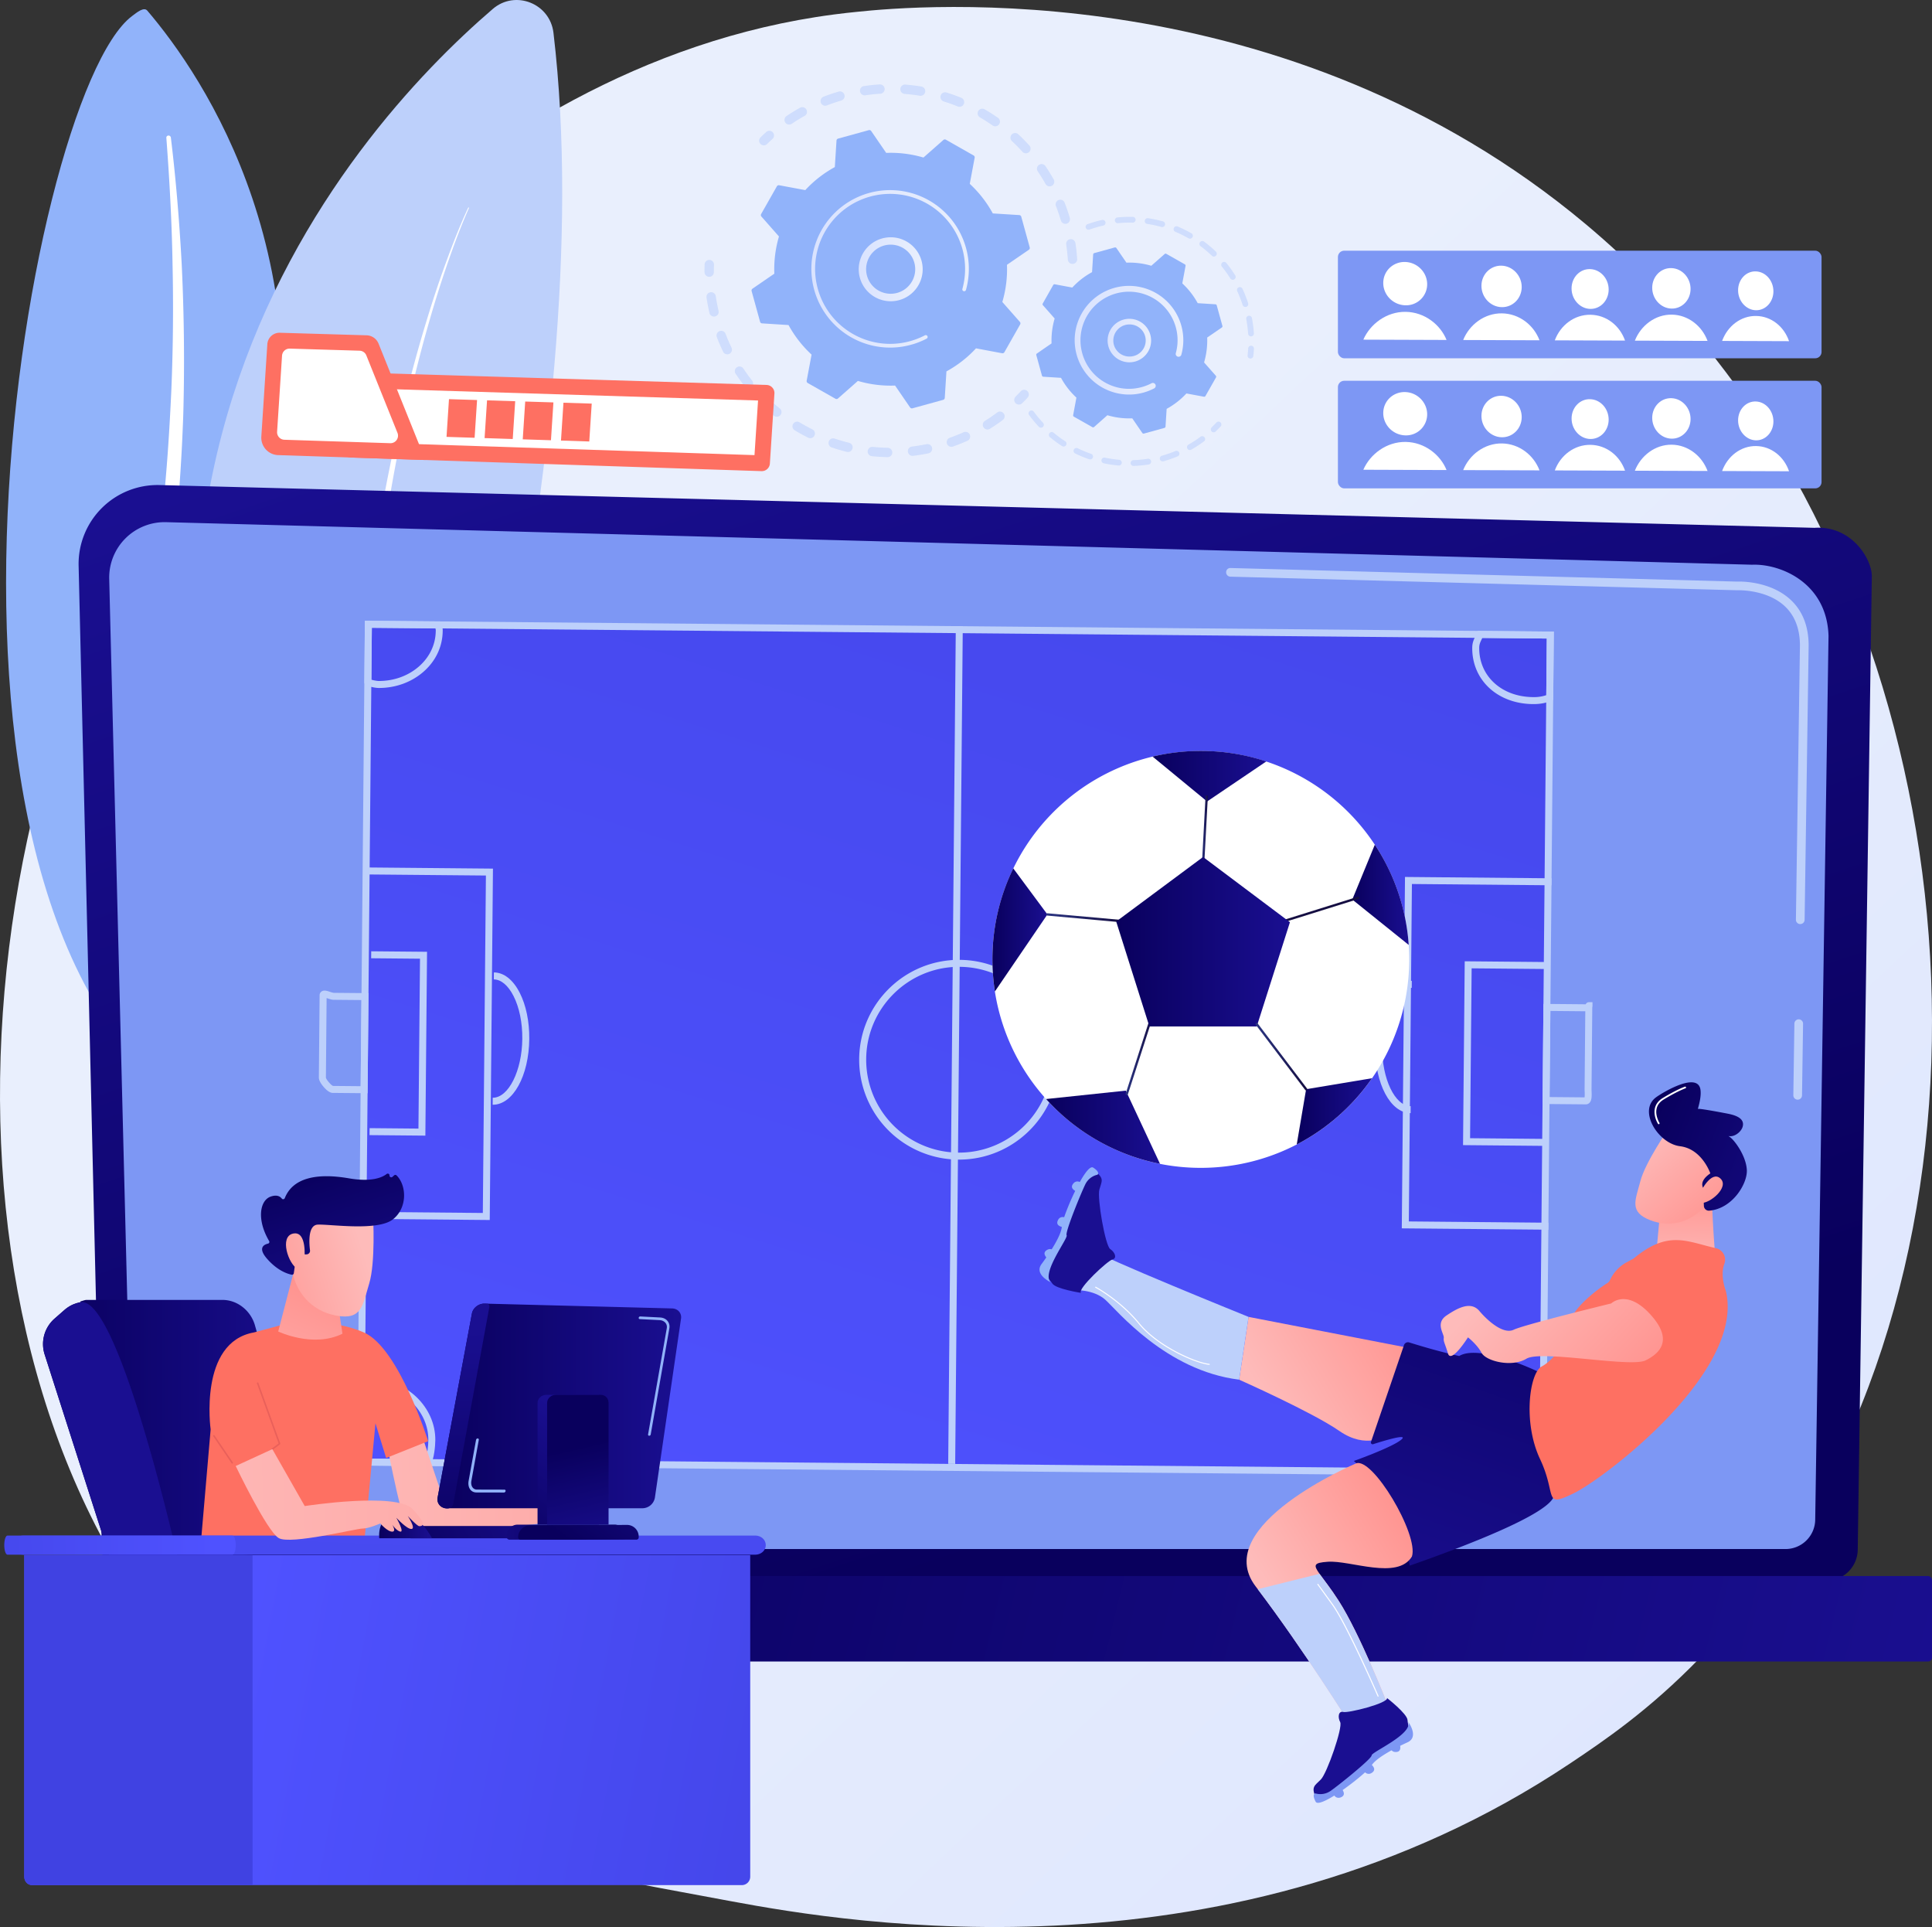 <svg xmlns="http://www.w3.org/2000/svg" xmlns:xlink="http://www.w3.org/1999/xlink" viewBox="0 0 2759.75 2752.08"><rect x="0" y="0" width="2759.75" height="2752.08" fill="#333333" stroke="none"/><defs><style>.cls-1{isolation:isolate;}.cls-2{fill:url(#linear-gradient);}.cls-3{opacity:0.3;}.cls-4{fill:#91b3fa;}.cls-5{fill:url(#linear-gradient-2);}.cls-6{fill:url(#linear-gradient-3);}.cls-7{fill:url(#linear-gradient-4);}.cls-8{fill:url(#linear-gradient-5);}.cls-27,.cls-9{fill:#fff;}.cls-9{mix-blend-mode:soft-light;}.cls-10{fill:#bdd0fb;}.cls-11{fill:url(#linear-gradient-6);}.cls-12{fill:#7d97f4;}.cls-13{fill:url(#linear-gradient-7);}.cls-14{fill:url(#linear-gradient-8);}.cls-15{fill:url(#linear-gradient-9);}.cls-16{fill:url(#linear-gradient-10);}.cls-17{fill:url(#linear-gradient-11);}.cls-18{fill:url(#linear-gradient-12);}.cls-19{fill:url(#linear-gradient-13);}.cls-20{fill:url(#linear-gradient-14);}.cls-21{fill:url(#linear-gradient-15);}.cls-22{fill:url(#linear-gradient-16);}.cls-23{fill:url(#linear-gradient-17);}.cls-24{fill:url(#linear-gradient-18);}.cls-25{fill:url(#linear-gradient-19);}.cls-26{fill:url(#linear-gradient-20);}.cls-28{fill:url(#linear-gradient-21);}.cls-29{fill:url(#linear-gradient-22);}.cls-30{fill:url(#linear-gradient-23);}.cls-31{fill:url(#linear-gradient-24);}.cls-32{fill:url(#linear-gradient-25);}.cls-33{fill:url(#linear-gradient-26);}.cls-34{fill:url(#linear-gradient-27);}.cls-35{fill:url(#linear-gradient-28);}.cls-36{fill:url(#linear-gradient-29);}.cls-37{fill:url(#linear-gradient-30);}.cls-38{fill:url(#linear-gradient-31);}.cls-39{fill:url(#linear-gradient-32);}.cls-40{fill:url(#linear-gradient-33);}.cls-41{fill:url(#linear-gradient-34);}.cls-42{fill:url(#linear-gradient-35);}.cls-43{fill:url(#linear-gradient-36);}.cls-44{fill:url(#linear-gradient-37);}.cls-45{fill:url(#linear-gradient-38);}.cls-46{fill:url(#linear-gradient-39);}.cls-47{fill:url(#linear-gradient-40);}.cls-48{fill:url(#linear-gradient-41);}.cls-49{fill:url(#linear-gradient-42);}.cls-50{fill:url(#linear-gradient-43);}.cls-51{fill:url(#linear-gradient-44);}.cls-52{fill:url(#linear-gradient-45);}.cls-53{fill:url(#linear-gradient-46);}.cls-54{fill:url(#linear-gradient-47);}.cls-55{fill:url(#linear-gradient-48);}.cls-56{fill:url(#linear-gradient-49);}.cls-57{fill:url(#linear-gradient-50);}.cls-58{fill:url(#linear-gradient-51);}.cls-59{fill:url(#linear-gradient-52);}.cls-60{fill:url(#linear-gradient-53);}.cls-61{fill:url(#linear-gradient-54);}.cls-62{fill:url(#linear-gradient-55);}.cls-63{fill:url(#linear-gradient-56);}.cls-64{fill:url(#linear-gradient-57);}.cls-65{fill:url(#linear-gradient-58);}.cls-66{fill:url(#linear-gradient-59);}.cls-67{fill:url(#linear-gradient-60);}</style><linearGradient id="linear-gradient" x1="3487.08" y1="3662.44" x2="1541.2" y2="1591.02" gradientUnits="userSpaceOnUse"><stop offset="0" stop-color="#dae3fe"/><stop offset="1" stop-color="#e9effd"/></linearGradient><linearGradient id="linear-gradient-2" x1="1701.64" y1="847.64" x2="1793.12" y2="847.64" xlink:href="#linear-gradient"/><linearGradient id="linear-gradient-3" x1="1634.07" y1="847.11" x2="1859.05" y2="847.11" xlink:href="#linear-gradient"/><linearGradient id="linear-gradient-4" x1="2057.18" y1="949.41" x2="2119.49" y2="949.41" xlink:href="#linear-gradient"/><linearGradient id="linear-gradient-5" x1="2010.18" y1="949.03" x2="2165.4" y2="949.03" xlink:href="#linear-gradient"/><linearGradient id="linear-gradient-6" x1="-939.86" y1="2613.77" x2="-368.62" y2="900.04" gradientTransform="matrix(-1, 0, 0, 1, 1155.78, 0)" gradientUnits="userSpaceOnUse"><stop offset="0" stop-color="#09005d"/><stop offset="1" stop-color="#1a0f91"/></linearGradient><linearGradient id="linear-gradient-7" x1="312.38" y1="2523.6" x2="-2112.93" y2="3113.54" gradientTransform="matrix(1, 0, 0, -1, 2597.61, 5549.89)" xlink:href="#linear-gradient-6"/><linearGradient id="linear-gradient-8" x1="1555.89" y1="2836.57" x2="2346.85" y2="257.66" gradientTransform="translate(9.33 19.49)" gradientUnits="userSpaceOnUse"><stop offset="0" stop-color="#4f52ff"/><stop offset="1" stop-color="#4042e2"/></linearGradient><linearGradient id="linear-gradient-9" x1="14282.66" y1="2282.65" x2="14302.54" y2="2160.06" gradientTransform="matrix(-0.98, -0.2, -0.2, 0.98, 17334.29, 2897.99)" gradientUnits="userSpaceOnUse"><stop offset="0" stop-color="#febbba"/><stop offset="1" stop-color="#ff928e"/></linearGradient><linearGradient id="linear-gradient-10" x1="14360.08" y1="2084.52" x2="14227.1" y2="2186.27" xlink:href="#linear-gradient-9"/><linearGradient id="linear-gradient-11" x1="3131.53" y1="3735.54" x2="3373.52" y2="3735.54" gradientTransform="matrix(0.86, -0.52, 0.52, 0.86, -2339.43, 900.96)" xlink:href="#linear-gradient-9"/><linearGradient id="linear-gradient-12" x1="2790.43" y1="2325.84" x2="2484.66" y2="3010.51" gradientTransform="translate(-246.31 1.48) rotate(-4.58)" xlink:href="#linear-gradient-6"/><linearGradient id="linear-gradient-13" x1="4244.07" y1="1059.68" x2="4009.77" y2="1323.9" gradientTransform="translate(-246.31 1.48) rotate(-4.58)" gradientUnits="userSpaceOnUse"><stop offset="0" stop-color="#ff928e"/><stop offset="1" stop-color="#fe7062"/></linearGradient><linearGradient id="linear-gradient-14" x1="2998.6" y1="4025.78" x2="3231.09" y2="4025.78" gradientTransform="matrix(0.86, -0.52, 0.52, 0.86, -2339.43, 900.96)" xlink:href="#linear-gradient-9"/><linearGradient id="linear-gradient-15" x1="2395.85" y1="1893.68" x2="2236.31" y2="2035.49" gradientTransform="matrix(1, 0, 0, 1, 0, 0)" xlink:href="#linear-gradient-6"/><linearGradient id="linear-gradient-16" x1="2381.49" y1="2706.81" x2="2395.89" y2="2808.73" gradientTransform="matrix(1, 0, 0, 1, 0, 0)" xlink:href="#linear-gradient-6"/><linearGradient id="linear-gradient-17" x1="14776.22" y1="-6231.38" x2="14541.92" y2="-5967.16" gradientTransform="matrix(0, -1, 1.14, 0, -4851.26, 5639.7)" xlink:href="#linear-gradient-13"/><linearGradient id="linear-gradient-18" x1="3510.3" y1="3734.42" x2="3579.06" y2="3980.8" gradientTransform="matrix(0.86, -0.52, 0.52, 0.86, -2339.43, 900.96)" xlink:href="#linear-gradient-9"/><linearGradient id="linear-gradient-19" x1="3803.35" y1="3654.61" x2="3990.42" y2="3895.46" gradientTransform="matrix(0.86, -0.52, 0.52, 0.86, -2339.43, 900.96)" xlink:href="#linear-gradient-6"/><linearGradient id="linear-gradient-20" x1="14343.58" y1="2062.96" x2="14210.6" y2="2164.71" xlink:href="#linear-gradient-9"/><linearGradient id="linear-gradient-21" x1="2406.78" y1="1741.05" x2="2487.39" y2="1741.05" gradientTransform="matrix(1, 0, 0, 1, 0, 0)" xlink:href="#linear-gradient-6"/><linearGradient id="linear-gradient-22" x1="2121.5" y1="1571.67" x2="2283.96" y2="1571.67" gradientTransform="matrix(1, 0, 0, 1, 0, 0)" xlink:href="#linear-gradient-6"/><linearGradient id="linear-gradient-23" x1="1892.71" y1="1791.24" x2="1971.28" y2="1791.24" gradientTransform="matrix(1, 0, 0, 1, 0, 0)" xlink:href="#linear-gradient-6"/><linearGradient id="linear-gradient-24" x1="1969.41" y1="2073.02" x2="2132.14" y2="2073.02" gradientTransform="matrix(1, 0, 0, 1, 0, 0)" xlink:href="#linear-gradient-6"/><linearGradient id="linear-gradient-25" x1="2327.41" y1="2050.31" x2="2434.98" y2="2050.31" gradientTransform="matrix(1, 0, 0, 1, 0, 0)" xlink:href="#linear-gradient-6"/><linearGradient id="linear-gradient-26" x1="2191.97" y1="1649.01" x2="2200.46" y2="1649.01" gradientUnits="userSpaceOnUse"><stop offset="0" stop-color="#2b3582"/><stop offset="1" stop-color="#150e42"/></linearGradient><linearGradient id="linear-gradient-27" x1="-1510.67" y1="2864.55" x2="-1502.18" y2="2864.55" gradientTransform="matrix(0.34, 0.94, -1.08, 0.39, 5962.12, 2052.39)" xlink:href="#linear-gradient-26"/><linearGradient id="linear-gradient-28" x1="1969.61" y1="1773.77" x2="2077.05" y2="1773.77" xlink:href="#linear-gradient-26"/><linearGradient id="linear-gradient-29" x1="2083.03" y1="1968.39" x2="2123.16" y2="1968.39" xlink:href="#linear-gradient-26"/><linearGradient id="linear-gradient-30" x1="1594.41" y1="1344.9" x2="1842.61" y2="1344.9" gradientTransform="matrix(1, 0, 0, 1, 0, 0)" xlink:href="#linear-gradient-6"/><linearGradient id="linear-gradient-31" x1="2268.67" y1="1972.23" x2="2342.46" y2="1972.23" xlink:href="#linear-gradient-26"/><linearGradient id="linear-gradient-32" x1="536.56" y1="2511.19" x2="929.45" y2="2511.19" gradientTransform="matrix(1, 0, 0, 1, 0, 0)" xlink:href="#linear-gradient-6"/><linearGradient id="linear-gradient-33" x1="1629.01" y1="2180.66" x2="1260.11" y2="2305.29" gradientTransform="matrix(1, 0, 0, 1, 0, 0)" xlink:href="#linear-gradient-6"/><linearGradient id="linear-gradient-34" x1="901.74" y1="2586.31" x2="1899.44" y2="2569.68" gradientTransform="matrix(1, 0, 0, 1, 0, 0)" xlink:href="#linear-gradient-9"/><linearGradient id="linear-gradient-35" x1="2603.73" y1="604.34" x2="2369.43" y2="868.55" gradientTransform="matrix(1, 0, 0, 1, 0, 0)" xlink:href="#linear-gradient-13"/><linearGradient id="linear-gradient-36" x1="834.17" y1="2527.25" x2="938.31" y2="2303.46" gradientTransform="matrix(1, 0, 0, 1, 0, 0)" xlink:href="#linear-gradient-9"/><linearGradient id="linear-gradient-37" x1="1439.46" y1="3453.26" x2="1288.33" y2="3568.9" gradientTransform="translate(839.08 -1486) rotate(20.24)" xlink:href="#linear-gradient-9"/><linearGradient id="linear-gradient-38" x1="1333.07" y1="3361.7" x2="1473.82" y2="3542.92" gradientTransform="translate(839.08 -1486) rotate(20.24)" xlink:href="#linear-gradient-6"/><linearGradient id="linear-gradient-39" x1="1420.71" y1="3428.76" x2="1269.58" y2="3544.4" gradientTransform="translate(839.08 -1486) rotate(20.24)" xlink:href="#linear-gradient-9"/><linearGradient id="linear-gradient-40" x1="2547.94" y1="554.88" x2="2313.64" y2="819.09" gradientUnits="userSpaceOnUse"><stop offset="0" stop-color="#e1473d"/><stop offset="1" stop-color="#e9605a"/></linearGradient><linearGradient id="linear-gradient-41" x1="1052.8" y1="2150.58" x2="1009.6" y2="3187.53" gradientTransform="matrix(1, 0, 0, 1, 0, 0)" xlink:href="#linear-gradient-8"/><linearGradient id="linear-gradient-42" x1="2558.92" y1="564.61" x2="2324.62" y2="828.82" xlink:href="#linear-gradient-40"/><linearGradient id="linear-gradient-43" x1="783.34" y1="2668.25" x2="287.41" y2="2673.83" gradientTransform="matrix(1, 0, 0, 1, 0, 0)" xlink:href="#linear-gradient-8"/><linearGradient id="linear-gradient-44" x1="1061.28" y1="2731.16" x2="1280.82" y2="2622.85" gradientTransform="matrix(1, 0, 0, 1, 0, 0)" xlink:href="#linear-gradient-6"/><linearGradient id="linear-gradient-45" x1="1100" y1="2471.01" x2="1448.08" y2="2471.01" gradientTransform="matrix(1, 0, 0, 1, 0, 0)" xlink:href="#linear-gradient-6"/><linearGradient id="linear-gradient-46" x1="1140.76" y1="2709.2" x2="1135.47" y2="2360.19" gradientTransform="matrix(1, 0, 0, 1, 0, 0)" xlink:href="#linear-gradient-6"/><linearGradient id="linear-gradient-47" x1="1353.16" y1="2650.19" x2="1099.57" y2="2653.05" gradientTransform="matrix(1, 0, 0, 1, 0, 0)" xlink:href="#linear-gradient-6"/><linearGradient id="linear-gradient-48" x1="1291.61" y1="2669.4" x2="1407.24" y2="2515.21" gradientTransform="matrix(1, 0, 0, 1, 0, 0)" xlink:href="#linear-gradient-6"/><linearGradient id="linear-gradient-49" x1="1188.17" y1="2675.99" x2="1318.88" y2="2511.47" gradientTransform="matrix(1, 0, 0, 1, 0, 0)" xlink:href="#linear-gradient-6"/><linearGradient id="linear-gradient-50" x1="1295.12" y1="2529.68" x2="1329.81" y2="2678.71" gradientTransform="matrix(1, 0, 0, 1, 0, 0)" xlink:href="#linear-gradient-6"/><linearGradient id="linear-gradient-51" x1="1016.68" y1="2642.56" x2="1092.12" y2="2642.56" gradientTransform="matrix(1, 0, 0, 1, 0, 0)" xlink:href="#linear-gradient-6"/><linearGradient id="linear-gradient-52" x1="657.16" y1="2601.11" x2="1875.73" y2="2580.8" gradientTransform="matrix(1, 0, 0, 1, 0, 0)" xlink:href="#linear-gradient-9"/><linearGradient id="linear-gradient-53" x1="806.63" y1="2876.55" x2="1891.93" y2="3082.88" gradientTransform="matrix(1, 0, 0, 1, 0, 0)" xlink:href="#linear-gradient-8"/><linearGradient id="linear-gradient-54" x1="1349.55" y1="2429.94" x2="1181.15" y2="2551.81" gradientTransform="matrix(1, 0, 0, 1, 0, 0)" xlink:href="#linear-gradient-8"/><linearGradient id="linear-gradient-55" x1="10923.91" y1="-13591.1" x2="10689.6" y2="-13326.87" gradientTransform="matrix(-1, -0.03, -0.03, 1, -710.17, -9.05)" xlink:href="#linear-gradient-13"/><linearGradient id="linear-gradient-56" x1="11101.3" y1="-13433.18" x2="10866.99" y2="-13168.96" gradientTransform="matrix(-1, -0.03, -0.03, 1, -710.17, -9.05)" xlink:href="#linear-gradient-13"/><linearGradient id="linear-gradient-57" x1="9937.46" y1="-10462.01" x2="9703.15" y2="-10197.8" gradientTransform="matrix(-1, -0.06, -0.06, 1, 683.26, -382.07)" xlink:href="#linear-gradient-13"/><linearGradient id="linear-gradient-58" x1="9968.97" y1="-10434.08" x2="9734.67" y2="-10169.87" gradientTransform="matrix(-1, -0.06, -0.06, 1, 683.26, -382.07)" xlink:href="#linear-gradient-13"/><linearGradient id="linear-gradient-59" x1="10000.4" y1="-10406.2" x2="9766.1" y2="-10141.99" gradientTransform="matrix(-1, -0.06, -0.06, 1, 683.26, -382.07)" xlink:href="#linear-gradient-13"/><linearGradient id="linear-gradient-60" x1="10031.76" y1="-10378.38" x2="9797.45" y2="-10114.17" gradientTransform="matrix(-1, -0.06, -0.06, 1, 683.26, -382.07)" xlink:href="#linear-gradient-13"/></defs><g class="cls-1"><g id="Illustration"><path class="cls-2" d="M2902.83,2831.4c-71.83,74-136.1,117.57-185.31,150.43-479.95,320.46-1028.57,228.09-1198.2,196.52-273.66-50.93-504.67-86.86-703.15-266.18-451-407.47-429.07-1257.47-84.45-1784,40.87-62.43,385-572.49,934.78-644.37C1680,482,1690,481,1698.77,480.1c85.06-9,612.13-56.53,1041.9,303.53,61.52,51.54,160.52,144.51,252.33,286.3C3328.69,1588.38,3329.76,2391.35,2902.83,2831.4Z" transform="translate(-475.12 -463.14)"/><g class="cls-3"><path class="cls-4" d="M2007.53,840.05a6.67,6.67,0,0,1-7.08-6.23c-.46-7.14-1.23-14.37-2.3-21.48a6.68,6.68,0,0,1,5.48-7.57l.13,0a6.66,6.66,0,0,1,7.58,5.61c1.13,7.48,1.94,15.09,2.42,22.61a6.68,6.68,0,0,1-5.53,7C2008,840,2007.77,840,2007.53,840.05Zm-17-62c-2-6.9-4.37-13.77-7-20.44a6.67,6.67,0,1,1,12.43-4.83c2.72,7,5.19,14.25,7.32,21.51a6.67,6.67,0,0,1-4.51,8.28l-.78.18A6.67,6.67,0,0,1,1990.58,778.07Zm-21.92-52.17c-3.5-6.26-7.32-12.44-11.35-18.37a6.67,6.67,0,0,1,11-7.49c4.24,6.25,8.26,12.76,12,19.35a6.66,6.66,0,0,1-2.56,9.07,6.47,6.47,0,0,1-2.14.76A6.67,6.67,0,0,1,1968.66,725.9Zm-33-46c-4.82-5.32-9.93-10.49-15.17-15.38a6.67,6.67,0,0,1,9.08-9.76c5.53,5.14,10.9,10.59,16,16.19a6.67,6.67,0,0,1-.46,9.42,6.74,6.74,0,0,1-3.36,1.63A6.66,6.66,0,0,1,1935.63,679.94Zm-42.45-37.45c-5.87-4.11-12-8-18.21-11.64a6.67,6.67,0,1,1,6.71-11.53c6.53,3.8,13,7.92,19.15,12.25a6.67,6.67,0,0,1-7.65,10.92Zm-49.68-27.13c-6.64-2.72-13.47-5.18-20.32-7.32a6.67,6.67,0,1,1,4-12.73c7.21,2.25,14.4,4.85,21.39,7.7a6.67,6.67,0,0,1-5,12.35Zm-246.58,22.8a6.67,6.67,0,0,1,1.79-9.26c6.25-4.23,12.77-8.24,19.38-11.92a6.67,6.67,0,0,1,6.49,11.65c-6.27,3.5-12.46,7.3-18.4,11.32a6.53,6.53,0,0,1-2.61,1A6.68,6.68,0,0,1,1596.92,638.16Zm192.16-38.23c-7.07-1.17-14.28-2-21.43-2.61a6.67,6.67,0,1,1,1-13.29c7.52.59,15.12,1.51,22.56,2.74a6.67,6.67,0,0,1,0,13.16A6.77,6.77,0,0,1,1789.08,599.93Zm-141.36,10a6.67,6.67,0,0,1,3.81-8.63c7-2.72,14.29-5.17,21.54-7.29a6.67,6.67,0,0,1,3.74,12.81c-6.89,2-13.78,4.34-20.47,6.93a6.69,6.69,0,0,1-8.62-3.82Zm84.86-12.87c-7.15.44-14.38,1.19-21.48,2.25a6.67,6.67,0,0,1-2.09-13.17l.14,0c7.47-1.11,15.08-1.91,22.61-2.38a6.67,6.67,0,0,1,1.53,13.23C1733.06,597,1732.82,597,1732.58,597.05Z" transform="translate(-475.12 -463.14)"/><path class="cls-4" d="M1567.31,670.63a6.62,6.62,0,0,0,3.55-1.81c2.45-2.41,5-4.8,7.56-7.12a6.67,6.67,0,1,0-8.94-9.89c-2.7,2.44-5.38,5-8,7.49a6.67,6.67,0,0,0,5.79,11.33Z" transform="translate(-475.12 -463.14)"/></g><g class="cls-3"><path class="cls-4" d="M1489.29,858.38a6.68,6.68,0,0,0,5.55-6.64c0-3.44,0-6.93.12-10.39a6.67,6.67,0,1,0-13.33-.43c-.12,3.64-.16,7.32-.13,10.94a6.67,6.67,0,0,0,6.73,6.61A7.33,7.33,0,0,0,1489.29,858.38Z" transform="translate(-475.12 -463.14)"/><path class="cls-4" d="M1779.21,1114.15a6.67,6.67,0,0,1-1.58-13.24c7-.84,14-2,21-3.41a6.67,6.67,0,1,1,2.67,13.07c-3,.62-6.06,1.18-9.08,1.7C1787.89,1113,1783.52,1113.63,1779.21,1114.15Zm48.61-17.35a6.67,6.67,0,0,1,4.08-8.5c6.67-2.34,13.32-5,19.75-7.87a6.67,6.67,0,0,1,5.46,12.17c-6.78,3-13.77,5.82-20.79,8.29a7.72,7.72,0,0,1-1.1.28A6.67,6.67,0,0,1,1827.82,1096.8Zm-84.9,19.19c-7.42-.14-14.93-.59-22.33-1.35a6.67,6.67,0,1,1,1.36-13.27c7,.72,14.16,1.15,21.21,1.28a6.67,6.67,0,0,1,1,13.24A7.24,7.24,0,0,1,1742.92,1116ZM1880,1073.37a6.67,6.67,0,0,1,2.12-9.19c6-3.74,11.88-7.78,17.52-12a6.67,6.67,0,0,1,8,10.67c-6,4.46-12.16,8.72-18.46,12.66a6.52,6.52,0,0,1-2.42.92A6.67,6.67,0,0,1,1880,1073.37Zm-195.18,35.08c-7.21-1.76-14.43-3.86-21.49-6.23a6.67,6.67,0,1,1,4.25-12.64c6.7,2.25,13.56,4.24,20.4,5.91a6.67,6.67,0,0,1-.47,13.06A6.81,6.81,0,0,1,1684.81,1108.45Zm-55.06-20.11c-6.65-3.3-13.25-6.92-19.61-10.76a6.67,6.67,0,0,1,6.9-11.41c6,3.65,12.31,7.09,18.64,10.23a6.67,6.67,0,0,1-5.93,11.94Zm-49.36-31.62c-5.79-4.67-11.44-9.65-16.8-14.77a6.67,6.67,0,0,1,9.22-9.64c5.09,4.87,10.46,9.59,16,14a6.67,6.67,0,1,1-8.38,10.37Zm-41.29-41.64c-4.62-5.82-9-11.91-13.16-18.1a6.67,6.67,0,1,1,11.11-7.38c3.9,5.88,8.11,11.66,12.5,17.2a6.67,6.67,0,0,1-10.45,8.28ZM1508,965.36c-3.22-6.68-6.19-13.59-8.84-20.54a6.67,6.67,0,1,1,12.46-4.75c2.52,6.6,5.34,13.16,8.4,19.51a6.66,6.66,0,0,1-3.12,8.9,6.38,6.38,0,0,1-1.78.57A6.66,6.66,0,0,1,1508,965.36Zm-19.45-55.28c-1.24-5.33-2.33-10.76-3.25-16.14-.33-1.94-.63-3.89-.92-5.84a6.58,6.58,0,0,1,5.62-7.56,6.66,6.66,0,0,1,7.57,5.62q.42,2.77.88,5.55c.87,5.12,1.91,10.28,3.09,15.34a6.66,6.66,0,0,1-5,8l-.4.08A6.68,6.68,0,0,1,1488.5,910.08Z" transform="translate(-475.12 -463.14)"/><path class="cls-4" d="M1931.7,1040.8a6.63,6.63,0,0,0,3.57-1.84c2.57-2.54,5.13-5.18,7.61-7.85a6.67,6.67,0,1,0-9.77-9.08c-2.36,2.54-4.79,5-7.22,7.46a6.67,6.67,0,0,0,5.81,11.31Z" transform="translate(-475.12 -463.14)"/></g><path class="cls-4" d="M1932.35,926.48a3.13,3.13,0,0,0-.37-3.6l-25.09-28.46a165,165,0,0,0,6.62-53.12l31.27-21.44a3.14,3.14,0,0,0,1.24-3.4l-12.1-43.87a3.12,3.12,0,0,0-2.81-2.28l-37.83-2.38a165.41,165.41,0,0,0-32.91-42.23l7-37.29a3.13,3.13,0,0,0-1.53-3.28l-39.57-22.46a3.11,3.11,0,0,0-3.6.37l-28.45,25.08A165.35,165.35,0,0,0,1741,681.5l-21.44-31.26a3.1,3.1,0,0,0-3.4-1.24l-43.86,12.09a3.13,3.13,0,0,0-2.28,2.81l-2.39,37.84a164.92,164.92,0,0,0-42.22,32.91l-37.29-6.95a3.11,3.11,0,0,0-3.28,1.53l-22.47,39.56a3.14,3.14,0,0,0,.37,3.6l25.09,28.46a165.07,165.07,0,0,0-6.62,53.13L1550,875.42a3.13,3.13,0,0,0-1.24,3.4l12.1,43.86a3.11,3.11,0,0,0,2.81,2.28l37.83,2.39a165.53,165.53,0,0,0,32.91,42.22l-7,37.29a3.11,3.11,0,0,0,1.53,3.28l39.57,22.46a3.11,3.11,0,0,0,3.6-.37l28.46-25.08a165.25,165.25,0,0,0,53.12,6.62l21.44,31.26a3.1,3.1,0,0,0,3.4,1.24l43.86-12.09a3.12,3.12,0,0,0,2.28-2.81l2.39-37.83a165,165,0,0,0,42.22-32.92l37.29,7a3.13,3.13,0,0,0,3.29-1.52Z" transform="translate(-475.12 -463.14)"/><path class="cls-5" d="M1748.38,893.36a45.68,45.68,0,1,1,6.68-.63A45.78,45.78,0,0,1,1748.38,893.36Zm-26.33-70a35.07,35.07,0,1,0,24.57-10.81,35.5,35.5,0,0,0-5.18.49A34.8,34.8,0,0,0,1722.05,823.39Z" transform="translate(-475.12 -463.14)"/><path class="cls-6" d="M1765.2,958a115,115,0,0,0,11.28-2.51h0c1.18-.32,2.35-.67,3.52-1a113,113,0,0,0,16.72-6.69l.22-.11.62-.31,1.2-.62a2.69,2.69,0,0,0,1.4-2.81,2.84,2.84,0,0,0-.27-.79,2.67,2.67,0,0,0-3.6-1.13,107.24,107.24,0,0,1-121.59-15.53,106.46,106.46,0,0,1-31.39-50.91,110.2,110.2,0,0,1-2.39-10.76,107.13,107.13,0,1,1,208.92,10.87,2.54,2.54,0,0,0-.06,1.16,2.67,2.67,0,0,0,5.2.26,112.47,112.47,0,1,0-219.32-11.41,115.41,115.41,0,0,0,2.51,11.3,112.48,112.48,0,0,0,127,81Z" transform="translate(-475.12 -463.14)"/><g class="cls-3"><path class="cls-4" d="M2262,975.14a4.12,4.12,0,0,0,3.4-3.58c.41-3.47.72-7,.92-10.5a4.12,4.12,0,0,0-8.22-.47c-.2,3.33-.49,6.7-.88,10a4.12,4.12,0,0,0,3.61,4.57A3.81,3.81,0,0,0,2262,975.14Z" transform="translate(-475.12 -463.14)"/><path class="cls-4" d="M2262.38,943.52a4.13,4.13,0,0,1-4.39-3.84,170.45,170.45,0,0,0-2-17.16c-.2-1.19-.42-2.39-.65-3.59a4.12,4.12,0,0,1,3.27-4.81,4.26,4.26,0,0,1,4.82,3.27c.24,1.25.47,2.5.68,3.75a178.11,178.11,0,0,1,2.12,18,4.12,4.12,0,0,1-3.41,4.33Zm-12.23-44.85a172.37,172.37,0,0,0-7.61-19.48,4.12,4.12,0,1,1,7.47-3.46,180,180,0,0,1,8,20.42,4.13,4.13,0,0,1-2.66,5.18,4.12,4.12,0,0,1-5.18-2.66Zm-17.58-37.87a168.12,168.12,0,0,0-12.16-17,4.12,4.12,0,0,1,6.39-5.2,177.61,177.61,0,0,1,12.76,17.85,4.13,4.13,0,0,1-1.31,5.68,4,4,0,0,1-1.49.56A4.14,4.14,0,0,1,2232.57,860.8Zm-26.34-32.4a169.56,169.56,0,0,0-15.95-13.52,4.12,4.12,0,1,1,4.92-6.6,177.82,177.82,0,0,1,16.74,14.17,4.13,4.13,0,0,1,.12,5.83,4.18,4.18,0,0,1-2.28,1.21A4.13,4.13,0,0,1,2206.23,828.4Zm-33.45-25a170.73,170.73,0,0,0-18.76-9.23,4.12,4.12,0,0,1,3.18-7.6,181.07,181.07,0,0,1,19.67,9.68,4.12,4.12,0,1,1-4.09,7.15Zm-38.5-16.1a167.65,167.65,0,0,0-20.43-4.38,4.12,4.12,0,0,1,1.23-8.15,176.79,176.79,0,0,1,21.42,4.6,4.12,4.12,0,0,1-2.22,7.93Zm-41.25-6.2a167.93,167.93,0,0,0-20.9.77,4.12,4.12,0,0,1-.81-8.2,178.47,178.47,0,0,1,21.91-.81,4.12,4.12,0,0,1-.2,8.24Zm-66.9,7.45a4.1,4.1,0,0,1,2.49-5.26,176,176,0,0,1,18.25-5.45c.94-.24,1.87-.45,2.81-.66a4.12,4.12,0,0,1,1.8,8c-.88.19-1.76.4-2.66.62a173.29,173.29,0,0,0-17.43,5.2,3.64,3.64,0,0,1-.7.19A4.13,4.13,0,0,1,2026.13,788.56Z" transform="translate(-475.12 -463.14)"/></g><g class="cls-3"><path class="cls-4" d="M2116,1126.52a177.84,177.84,0,0,1-21.46,2,4.12,4.12,0,1,1-.28-8.23,169.57,169.57,0,0,0,20.47-1.95,4.12,4.12,0,0,1,1.33,8.13Zm16-7.45a4.11,4.11,0,0,1,2.84-5.08,172.57,172.57,0,0,0,19.44-6.77,4.12,4.12,0,0,1,3.17,7.6,179.13,179.13,0,0,1-20.37,7.09,2.33,2.33,0,0,1-.44.1A4.11,4.11,0,0,1,2132,1119.07Zm-59,8.91a179.43,179.43,0,0,1-21.32-3.21,4.12,4.12,0,0,1,1.71-8.06,173.87,173.87,0,0,0,20.34,3.07,4.12,4.12,0,0,1,.33,8.16A4.66,4.66,0,0,1,2073,1128Zm98.23-24.21a4.11,4.11,0,0,1,1.54-5.62,170.32,170.32,0,0,0,17.22-11.26,4.12,4.12,0,0,1,4.92,6.61,179.54,179.54,0,0,1-18.06,11.81,4.28,4.28,0,0,1-1.35.48A4.13,4.13,0,0,1,2171.2,1103.77ZM2030.88,1119a179.31,179.31,0,0,1-19.93-8.24,4.12,4.12,0,0,1,3.61-7.41,169.94,169.94,0,0,0,19,7.86,4.12,4.12,0,0,1-.65,8A4.16,4.16,0,0,1,2030.88,1119Zm-38.72-18.82a181.41,181.41,0,0,1-17.38-12.78,4.12,4.12,0,0,1,5.27-6.33,171.23,171.23,0,0,0,16.59,12.19,4.12,4.12,0,0,1-1.55,7.52A4.16,4.16,0,0,1,1992.16,1100.17Zm-33.09-27.56a177,177,0,0,1-13.81-16.57,4.12,4.12,0,1,1,6.63-4.88,169.61,169.61,0,0,0,13.17,15.8,4.11,4.11,0,0,1-.17,5.82,4.1,4.1,0,0,1-5.82-.17Z" transform="translate(-475.12 -463.14)"/><path class="cls-4" d="M2209.36,1080.53a4.09,4.09,0,0,0,2.15-1.08c2.55-2.44,5-5,7.4-7.5a4.12,4.12,0,0,0-6-5.61c-2.25,2.42-4.62,4.83-7,7.15a4.12,4.12,0,0,0,3.54,7Z" transform="translate(-475.12 -463.14)"/></g><path class="cls-4" d="M2212.11,1002.17a2.08,2.08,0,0,0-.25-2.41l-16.78-19a110.92,110.92,0,0,0,4.43-35.55l20.92-14.35a2.09,2.09,0,0,0,.83-2.27l-8.1-29.35a2.07,2.07,0,0,0-1.88-1.53l-25.31-1.6a110.45,110.45,0,0,0-22-28.25l4.65-25a2.07,2.07,0,0,0-1-2.2l-26.47-15a2.08,2.08,0,0,0-2.41.25l-19.05,16.78a110.58,110.58,0,0,0-35.54-4.43l-14.35-20.92a2.09,2.09,0,0,0-2.28-.83l-29.35,8.1a2.06,2.06,0,0,0-1.52,1.87l-1.6,25.32a110.27,110.27,0,0,0-28.25,22l-25-4.66a2.08,2.08,0,0,0-2.19,1l-15,26.47a2.1,2.1,0,0,0,.24,2.41l16.79,19a110.4,110.4,0,0,0-4.43,35.55L1956.25,968a2.08,2.08,0,0,0-.83,2.27l8.09,29.36a2.08,2.08,0,0,0,1.88,1.52l25.32,1.6a110.63,110.63,0,0,0,22,28.25l-4.65,25a2.09,2.09,0,0,0,1,2.19l26.48,15a2.09,2.09,0,0,0,2.41-.25l19-16.78a110.36,110.36,0,0,0,35.55,4.43l14.35,20.92a2.08,2.08,0,0,0,2.27.83l29.35-8.09a2.1,2.1,0,0,0,1.53-1.88l1.6-25.32a110.63,110.63,0,0,0,28.25-22l25,4.65a2.1,2.1,0,0,0,2.2-1Z" transform="translate(-475.12 -463.14)"/><path class="cls-7" d="M2089,980.56a31.06,31.06,0,1,1,4.6-.44A33.48,33.48,0,0,1,2089,980.56Zm-23.59-30.65a22.9,22.9,0,0,0,23.41,22.41h0a22.92,22.92,0,1,0-1-45.82,21.73,21.73,0,0,0-3.35.32A23,23,0,0,0,2065.43,949.91Z" transform="translate(-475.12 -463.14)"/><path class="cls-8" d="M2100.73,1025.55c2.57-.44,5.13-1,7.7-1.71a78.25,78.25,0,0,0,14.74-5.72l.63-.33a4.11,4.11,0,0,0,2.15-4.33,4.05,4.05,0,0,0-.41-1.23,4.14,4.14,0,0,0-5.56-1.74,69.24,69.24,0,0,1-13.74,5.41h0l-.78.21a68.79,68.79,0,0,1-34,.37,69.55,69.55,0,0,1-17.39-6.82l-.13-.07-.41-.24A68.85,68.85,0,0,1,2021,967.48a71.07,71.07,0,0,1-1.55-7,69.36,69.36,0,0,1,135.26-29.91,68.15,68.15,0,0,1,1.52,6.88,69.07,69.07,0,0,1-1.53,30.06,4,4,0,0,0-.09,1.79,4.12,4.12,0,0,0,8,.41,77.5,77.5,0,0,0,1.72-33.63,78.41,78.41,0,0,0-1.71-7.7,77.59,77.59,0,0,0-151.32,33.46,79.27,79.27,0,0,0,1.73,7.79A77.69,77.69,0,0,0,2100.73,1025.55Z" transform="translate(-475.12 -463.14)"/><path class="cls-4" d="M663.74,486.08c7.19-5.4,16.89-13.52,21.81-7.75,79.61,93.21,265.58,364.41,165.55,774-125.5,513.89-33.22,722.31,95.29,860.38-31.73-2.39-91.44-10.05-155.11-41.81C298,1824.79,509.8,601.68,663.74,486.08Z" transform="translate(-475.12 -463.14)"/><path class="cls-9" d="M712.74,659.94c4.53,60,7.82,120,8.84,179.94q2,89.89-1.66,179.44c-2.7,59.63-6.57,119.15-13.06,178.29-6.22,59.19-15.08,117.92-24.19,176.85-8.76,59-17.93,118.3-20.79,179s1.65,122.84,17.83,183c4,15,8.4,30,13.6,44.64,4.93,14.73,10.53,29.28,16.39,43.75a681.62,681.62,0,0,0,41.61,84.4c32,54.43,72.23,104.53,117.85,148.67,4.8,4.65,12.41,4.83,17,.42s4.41-11.49-.14-16.15l0,0c-10.79-11-21.45-22.15-31.58-33.67-5.16-5.69-10-11.58-15.06-17.37-4.78-6-9.79-11.77-14.38-17.86A652,652,0,0,1,774,1897.72c-30.43-52.3-53.13-108.88-68.69-166.33A579.51,579.51,0,0,1,689.68,1644a641.9,641.9,0,0,1-2.35-88.36c2.31-59,10.88-117.83,19.2-176.87s16.09-118.5,21.38-178.28q4.1-44.8,6.51-89.8c.9-15,1.49-30,2.11-45s.86-30,1.12-45.08q1.36-90.21-3-180.58c-3.26-60.21-8.16-120.39-15.46-180.4a3.39,3.39,0,0,0-3.58-2.9A3,3,0,0,0,712.74,659.94Z" transform="translate(-475.12 -463.14)"/><path class="cls-10" d="M986.55,2145.31c9.88,17.22,35.61,14.31,41.5-4.66,64.86-208.85,307.47-1043.41,237.66-1630.71-5-41.94-54.59-61.56-86.63-34.06C976.55,649.75,455.79,1219.89,986.55,2145.31Z" transform="translate(-475.12 -463.14)"/><path class="cls-9" d="M1143.93,759.74c-12.21,26.1-22.56,53-32.42,80s-18.87,54.38-27.22,81.93c-16.85,55.05-31.11,110.89-43.58,167.1s-22.88,112.9-31.7,169.83-15.55,114.17-21.12,171.52l-3.84,43L981,1516.29l-1.51,21.56-1.11,21.59-2.18,43.17c-1.94,57.6-3.4,115.25-2.58,172.9q1.49,173,18.67,345.36a11.72,11.72,0,0,0,23.33-2.3l0-.2q-19.62-170.89-24.1-343.16c-1.73-57.35-1.21-114.73-.2-172.1l1.48-43,.75-21.51,1.16-21.49,2.37-43,3.13-42.94c4.63-57.2,10.41-114.34,18.29-171.21s17.38-113.52,28.87-169.79S1072.18,978,1088.1,922.81q11.84-41.43,25.85-82.2c9.41-27.13,19.32-54.15,31.06-80.35v0a.6.6,0,0,0-.3-.79A.59.59,0,0,0,1143.93,759.74Z" transform="translate(-475.12 -463.14)"/><path class="cls-11" d="M620.64,2675.94a44.84,44.84,0,0,0,44.73,44.68H3084.06a44.84,44.84,0,0,0,44.73-44.68l20.12-1390c0-24.57-28.95-72.55-82-69L703.08,1155.87a112.72,112.72,0,0,0-115.66,115.28Z" transform="translate(-475.12 -463.14)"/><path class="cls-12" d="M664.8,2633.07a42.44,42.44,0,0,0,42.31,42.31H3025.73a42.44,42.44,0,0,0,42.32-42.31l19-1261.82c-2.24-75.93-68.81-103.22-109.16-101.61l-2265.5-60.78a79.21,79.21,0,0,0-81.27,81.06Z" transform="translate(-475.12 -463.14)"/><path class="cls-10" d="M3043,2033.62h-.09a6.2,6.2,0,0,1-6.11-6.3l1.5-102.33a6.21,6.21,0,0,1,6.2-6.11h.06a6.21,6.21,0,0,1,6.14,6.3l-1.5,102.33A6.21,6.21,0,0,1,3043,2033.62Z" transform="translate(-475.12 -463.14)"/><path class="cls-10" d="M3046.68,1782.85h-.1a6.2,6.2,0,0,1-6.11-6.29l5.76-391.93c-.11-23.28-7.18-41.87-21-55.12-25.82-24.74-66.81-23.47-68.53-23.39l-724.11-19.42a6.2,6.2,0,0,1-6-6.36,5.93,5.93,0,0,1,6.37-6l723.67,19.41c4.5-.26,48.15-1,77.21,26.83,16.35,15.67,24.7,37.25,24.83,64.14l-5.76,392.06A6.19,6.19,0,0,1,3046.68,1782.85Z" transform="translate(-475.12 -463.14)"/><rect class="cls-13" x="518.51" y="2713.88" width="2716.36" height="122.13" rx="5.65" transform="translate(3278.26 5086.75) rotate(180)"/><rect class="cls-14" x="995.83" y="1362.38" width="1688.39" height="1196.5" transform="translate(-457.11 -479.89) rotate(0.52)"/><path class="cls-10" d="M2683.65,2571.6,985.36,2556.07l11-1206.42,1698.29,15.53ZM995.42,2546.19l1678.35,15.35,10.85-1186.48-1678.35-15.35Z" transform="translate(-475.12 -463.14)"/><rect class="cls-10" x="1241.82" y="1950.65" width="1196.5" height="9.97" transform="translate(-607.39 3314.66) rotate(-89.48)"/><path class="cls-10" d="M1845.07,2119.22h-1.33a142.63,142.63,0,0,1-141.33-143.94c.71-78.2,64.57-141.34,142.61-141.34h1.33a142.63,142.63,0,0,1,141.33,143.94h0C1987,2056.09,1923.11,2119.22,1845.07,2119.22Zm0-275.32c-72.59,0-132,58.72-132.64,131.46a132.66,132.66,0,0,0,131.45,133.88c73.18.58,133.21-58.3,133.88-131.45a132.66,132.66,0,0,0-131.45-133.88Z" transform="translate(-475.12 -463.14)"/><polygon class="cls-10" points="699.57 1742.34 520.11 1740.7 520.2 1730.73 689.69 1732.28 694.1 1250.38 524.6 1248.83 524.69 1238.85 704.16 1240.5 699.57 1742.34"/><polygon class="cls-10" points="607.61 1621.84 527.85 1621.11 527.94 1611.14 597.73 1611.78 599.95 1369.17 530.16 1368.53 530.25 1358.56 610.01 1359.29 607.61 1621.84"/><path class="cls-10" d="M1179.13,2040.86h-.27l.09-10h.18c22.4,0,41.65-38.43,42.07-84.11.21-23.12-4.23-44.81-12.49-61.09-7.74-15.24-17.76-23.69-28.21-23.78l.09-10c14.36.13,27.51,10.51,37,29.23,9,17.68,13.79,41,13.57,65.7C1230.68,1999.67,1207.85,2040.86,1179.13,2040.86Z" transform="translate(-475.12 -463.14)"/><polygon class="cls-10" points="2211.75 1756.17 2002.37 1754.26 2006.96 1252.41 2216.34 1254.33 2216.24 1264.3 2016.84 1262.48 2012.43 1744.38 2211.84 1746.2 2211.75 1756.17"/><polygon class="cls-10" points="2206.19 1636.47 2089.87 1635.4 2092.27 1372.85 2208.59 1373.91 2208.5 1383.88 2102.15 1382.91 2099.93 1625.52 2206.28 1626.5 2206.19 1636.47"/><path class="cls-10" d="M2490.12,2052.86c-28.85-.27-51.06-42-50.58-94.93s23.32-94,52-94h.27l-.09,10h-.18c-22.4,0-41.65,38.44-42.07,84.12s18.22,84.66,40.7,84.86Z" transform="translate(-475.12 -463.14)"/><path class="cls-10" d="M1016.39,1445.67h-1a53.07,53.07,0,0,1-10.28-1.67c-5.15-1.29-9.6-2.4-9.56-6.88l.8-87.46,109.45,1,.5,4.37a25.39,25.39,0,0,0,.71,4.24,16,16,0,0,1,.48,5c-.2,22.48-10.11,43.3-27.9,58.61C1062.54,1437.59,1040.11,1445.67,1016.39,1445.67Zm-10.79-11.88a49.79,49.79,0,0,0,9.92,1.9h.87c21.34,0,41.45-7.21,56.73-20.37,15.58-13.41,24.26-31.57,24.44-51.14h0a7.29,7.29,0,0,0-.14-2.34c-.1-.38-.21-.79-.32-1.3l-90.83-.83Z" transform="translate(-475.12 -463.14)"/><path class="cls-10" d="M2665.63,1468.68h-.85c-50.63-.46-87.07-34.37-86.65-80.63.07-7,2.2-11.44,4.27-15.76.77-1.61,1.51-3.14,2.17-4.86l1.24-3.23,108.87,1-.89,97.48-3,1.28C2683.34,1467.17,2675.31,1468.68,2665.63,1468.68Zm-73.12-94.46c-.37.82-.75,1.6-1.12,2.37-1.81,3.78-3.24,6.77-3.29,11.55-.37,40.47,31.92,70.15,76.78,70.56a54.92,54.92,0,0,0,19-2.75l.73-80.89Z" transform="translate(-475.12 -463.14)"/><path class="cls-10" d="M2683.65,2571.6l-107-1-1.37-2.69c-4.21-8.27-5.64-25.53-5.56-34.47.44-48.37,37.82-86,85.24-86h.82l3.82,0c8.28,0,15.43,0,22.14,3.07l2.95,1.34Zm-100.51-10.89,90.63.83.94-102.94c-4.11-1.11-8.91-1.12-15.08-1.13l-3.89,0H2655c-41.88,0-74.89,33.29-75.28,76.1C2579.66,2542.18,2581,2554.09,2583.14,2560.71Z" transform="translate(-475.12 -463.14)"/><path class="cls-10" d="M1089.34,2557l-104-.94,1.12-122.25,1.71-1.53c2-1.73,3.74-1.51,10.29-.69,2.73.35,6.13.78,7.92.79,49.52.46,91,40.57,90.56,87.59h0c-.08,8.95-1.84,26.18-6.2,34.37Zm-93.92-10.82,87.67.8c2.28-6.58,3.82-18.46,3.9-27.1.38-41.62-36.57-77.12-80.68-77.53-2.37,0-5.78-.45-9.08-.86l-.85-.11Z" transform="translate(-475.12 -463.14)"/><path class="cls-10" d="M1000.19,2024.4l-49.75-.45c-4.68,0-9.61-4.64-12.93-8.48-2.6-3-7-8.76-6.91-13.49l1.07-117.43a6.5,6.5,0,0,1,2.69-5.39c3.37-2.43,7.76-1,12.4.53a28.25,28.25,0,0,0,5,1.35l49.75.45ZM950.79,2014l39.52.36,1.13-123-39.78-.36c-2.45,0-5.15-.91-8-1.85-.58-.19-1.31-.43-2-.65l-1,113.56C941,2004.8,948,2013,950.79,2014Zm.12,0Z" transform="translate(-475.12 -463.14)"/><path class="cls-10" d="M2740.42,2040.32h-.07l-61.81-.56,1.31-142.91,60.39.55a5,5,0,0,1,4.61-3h.05l5,0,0,5.27a7.09,7.09,0,0,1-.3,2l-1.07,116.94c0,.78,0,1.79.08,2.92.3,7.34.27,13.22-3,16.58A7.21,7.21,0,0,1,2740.42,2040.32Zm-51.82-10.44,50,.45a55,55,0,0,0,.1-8.39c-.05-1.32-.09-2.51-.09-3.42l1-111.16-49.85-.45Zm53-130.29h0l0-2.18h0Z" transform="translate(-475.12 -463.14)"/><path class="cls-15" d="M2920.09,2168.53s2.54,74.63,7.68,109.15c.69,4.59-3.78,8.38-8.41,8.6-16.87.78-56.57,1.72-74.48-5.55a8.84,8.84,0,0,1-5.48-9l9-99.2Z" transform="translate(-475.12 -463.14)"/><path class="cls-16" d="M2858.65,2075s-33.31,47.82-40.35,75-16.54,43.85,14.15,55.76,60.64,1.44,80.64-23c0,0,31.2-37.65,29.56-56S2858.65,2075,2858.65,2075Z" transform="translate(-475.12 -463.14)"/><path class="cls-17" d="M2502.2,2391l-243.56-47.13-13.48,89.66s104.28,46.28,143.06,73.16,66.48,6.67,66.48,6.67Z" transform="translate(-475.12 -463.14)"/><path class="cls-18" d="M2670.87,2421.45s-82.13-39.39-111.36-21.74c-27.93-6.05-59-15.48-71.37-19.38a6,6,0,0,0-7.49,3.81l-47.18,138.29a2.5,2.5,0,0,0,3.13,3.2c13.55-4.35,50.75-15.8,40.52-6.76-12.44,11-68.14,30.76-68.14,30.76s60.49,48.45,79.89,149.47c88.76-31.07,191.56-72,204.83-96.66C2700.82,2567.59,2670.87,2421.45,2670.87,2421.45Z" transform="translate(-475.12 -463.14)"/><path class="cls-19" d="M2926.2,2245.73c-41.38-9.32-68.19-26.41-117.7,14.85l-9.83,5.31a54.79,54.79,0,0,0-23.89,25.67,9.74,9.74,0,0,1-4,4.23c-9.32,5.63-52.13,36.21-53.44,58.93s-22.62,50.61-40.07,60-26.92,79.86-2.32,132.07,3.86,70.52,48.1,49,245.18-174.14,217.34-289.14c0,0-8.59-21.29-2.12-38.6a16.83,16.83,0,0,0-12.08-22.32Z" transform="translate(-475.12 -463.14)"/><path class="cls-20" d="M2492,2686c-20.48,34.09-87.64,5.21-120.25,7.56-19.92,1.42-20.89,4.36-11.76,17.17,5.77,8.13,15.67,20.26,27.37,38.48,30.08,46.91,68.53,145,68.53,145l-52.1,31.47s-66.5-106.63-132-192.95l-3-3.91c-66.4-86.94,143-175.57,143-175.57C2435.1,2542.34,2502,2654.76,2492,2686Z" transform="translate(-475.12 -463.14)"/><path class="cls-10" d="M2245.16,2433.5l13.48-89.66s-216.82-87.58-221.42-95.2c-8.21,22.3-28.09,56.86-28.09,56.86s27.87-1.23,44.72,13.74S2140.22,2420.58,2245.16,2433.5Z" transform="translate(-475.12 -463.14)"/><path class="cls-21" d="M2019.12,2309.53s-36-5.63-40.82-13.33-11.58-9.44-5.61-23.14,24.93-47,25.43-60.64,27-87.22,41-76.66,9.76,14.1,6.38,26.32S2054,2242.39,2061,2247s10,13.21,3.18,14.85S2014.29,2303.53,2019.12,2309.53Z" transform="translate(-475.12 -463.14)"/><path class="cls-4" d="M1972.49,2261.72s-10-7.86-2.62-12.94,11.66,2.06,11.66,2.06Z" transform="translate(-475.12 -463.14)"/><path class="cls-4" d="M1995.3,2216s-12.65-.91-9.44-9.24,10.8-4.84,10.8-4.84Z" transform="translate(-475.12 -463.14)"/><path class="cls-4" d="M2014.67,2165.51s-12.15-3.67-7.18-11.09,11.6-2.35,11.6-2.35Z" transform="translate(-475.12 -463.14)"/><path class="cls-4" d="M1975.91,2294.34s-24-11.07-13-25.94,28.39-40.57,29-53.94,34-90.81,44.75-83.84,6.14,10.17,6.14,10.17a25.41,25.41,0,0,0-17.53,14.06c-6,12.3-29,68.26-26.51,72.39S1962.36,2281.28,1975.91,2294.34Z" transform="translate(-475.12 -463.14)"/><path class="cls-10" d="M2455.84,2894.24l-52.1,31.47s-66.5-106.63-132-192.95l88.16-22c5.77,8.13,15.67,20.26,27.37,38.48C2417.39,2796.12,2455.84,2894.24,2455.84,2894.24Z" transform="translate(-475.12 -463.14)"/><path class="cls-22" d="M2456.44,2888.17s28.76,22.38,29.25,31.45,5.55,13.87-6.31,23-44.58,29-51.62,40.73-65.88,63.21-73,47.21-1.7-17.06,7.17-26.12,31.49-74.36,27.58-81.82-2.31-16.38,4.41-14.53S2457.76,2895.77,2456.44,2888.17Z" transform="translate(-475.12 -463.14)"/><path class="cls-12" d="M2474.07,2952.6s4.9,11.7-4,12.59-9.2-7.46-9.2-7.46Z" transform="translate(-475.12 -463.14)"/><path class="cls-12" d="M2432,2981.53s10.63,6.93,3.78,12.66-11.79-1-11.79-1Z" transform="translate(-475.12 -463.14)"/><path class="cls-12" d="M2390.56,3016.33s8.85,9.09.91,13.18-11.28-3.57-11.28-3.57Z" transform="translate(-475.12 -463.14)"/><path class="cls-12" d="M2486.88,2922.4s15.64,21.32-1.15,29-44.5,21.74-51.5,33.14-73.77,63-79.76,51.67-.45-11.87-.45-11.87a25.43,25.43,0,0,0,22.14-3.81c11.22-7.85,58.45-45.66,58.27-50.48S2492.41,2940.39,2486.88,2922.4Z" transform="translate(-475.12 -463.14)"/><path class="cls-23" d="M2876.22,2375.27s39.1-90.71-.36-108.36-144.9,61.55-108,114.79C2828.52,2431.89,2876.7,2412.35,2876.22,2375.27Z" transform="translate(-475.12 -463.14)"/><path class="cls-24" d="M2776.65,2324.63s21.83-21.29,55.38,15.11,15.11,55.63-6.25,66.22-149.08-15.17-170.26-2.38-57.79,3.4-64.07-8.42-19.41-22.09-19.41-22.09-24,38.22-28.58,23-6.67-16.78-6-22.39-12.53-20.75,3.9-31.84c15.5-10.45,32.78-19.67,44.88-8.63a24.92,24.92,0,0,1,2.12,2.21c12.14,14.35,34.35,33.89,49.09,26.72S2776.65,2324.63,2776.65,2324.63Z" transform="translate(-475.12 -463.14)"/><path class="cls-25" d="M2942.21,2053.45c-3.28-.63-41.39-8-41.84-6.51,2.36-8.17,4.93-18.76,3.79-27.32-3.55-26.52-53.48,3.32-63.48,10.64-26.14,19.13,3,66,34.35,69.87s43.19,38.76,43.19,38.76c-19.26,13.17-8.6,23-8.6,23s-1.34,8.77-.58,23.55a7.07,7.07,0,0,0,7.66,6.69c33.2-2.79,54.58-38.54,53.69-57.91-1-20.73-18.16-43.46-24.71-47.6a8.64,8.64,0,0,1-1.47-1.07c8.14,1.94,18.07-5.78,20.2-13.3C2968.08,2059.24,2951.66,2055.27,2942.21,2053.45Z" transform="translate(-475.12 -463.14)"/><path class="cls-26" d="M2904.18,2165.63s15.41-31.73,28.53-19.34-15.3,35.94-27.61,34.78Z" transform="translate(-475.12 -463.14)"/><path class="cls-27" d="M2202.83,2412.24a.74.74,0,0,1-.46.1c-20.53-2.21-74.37-26.12-100.74-58.53-26.53-32.6-61.44-51.49-61.78-51.68a.73.73,0,0,1-.31-1,.74.74,0,0,1,1-.31c.36.19,35.52,19.22,62.24,52.06,26.13,32.11,79.43,55.79,99.75,58a.74.74,0,0,1,.65.82A.72.72,0,0,1,2202.83,2412.24Z" transform="translate(-475.12 -463.14)"/><path class="cls-27" d="M2444,2886.08l-.09.05a.75.75,0,0,1-1-.39c-.44-1-44.53-102.34-65.1-130.72L2357,2726.24a.74.74,0,0,1,1.2-.87l20.86,28.78c20.66,28.51,64.81,130,65.25,131A.74.74,0,0,1,2444,2886.08Z" transform="translate(-475.12 -463.14)"/><path class="cls-27" d="M2844.45,2068.67a1.23,1.23,0,0,1-1-.58c-.29-.46-7-11.27-4.35-22.42,1.41-5.93,5.2-10.8,11.27-14.47,20.64-12.47,31.17-16,31.61-16.17a1.25,1.25,0,0,1,.78,2.37c-.1,0-10.74,3.64-31.1,15.94-5.48,3.31-8.89,7.65-10.13,12.91-2.4,10.13,4,20.41,4,20.51a1.25,1.25,0,0,1-.39,1.72A1.26,1.26,0,0,1,2844.45,2068.67Z" transform="translate(-475.12 -463.14)"/><path class="cls-27" d="M2488.1,1833.27A297.57,297.57,0,0,1,2190.4,2131a300.06,300.06,0,0,1-58.26-5.68,298,298,0,0,1-235.89-246.17,300.66,300.66,0,0,1-3.54-45.85,297.7,297.7,0,0,1,594.68-20.66C2487.83,1819.44,2488.1,1826.36,2488.1,1833.27Z" transform="translate(-475.12 -463.14)"/><path class="cls-28" d="M2487.39,1812.61l-80.61-64.82,32.19-78.31A295.91,295.91,0,0,1,2487.39,1812.61Z" transform="translate(-475.12 -463.14)"/><path class="cls-29" d="M2284,1550.56l-84.6,57.2-77.86-64.11a293.75,293.75,0,0,1,68.9-8.07A296.81,296.81,0,0,1,2284,1550.56Z" transform="translate(-475.12 -463.14)"/><path class="cls-30" d="M1971.28,1769.07l-75,110a300.66,300.66,0,0,1-3.54-45.85,296.52,296.52,0,0,1,29.79-129.91Z" transform="translate(-475.12 -463.14)"/><path class="cls-31" d="M2132.14,2125.29a297.07,297.07,0,0,1-162.73-92.58l113.87-12Z" transform="translate(-475.12 -463.14)"/><path class="cls-32" d="M2435,2003a298.64,298.64,0,0,1-107.57,94.62l13.39-78.92Z" transform="translate(-475.12 -463.14)"/><path class="cls-33" d="M2193.63,1699.08h-.08a1.66,1.66,0,0,1-1.57-1.75l5.16-96.81a1.64,1.64,0,0,1,1.74-1.57,1.66,1.66,0,0,1,1.57,1.75l-5.16,96.81A1.66,1.66,0,0,1,2193.63,1699.08Z" transform="translate(-475.12 -463.14)"/><path class="cls-34" d="M2309.48,1780.12a1.66,1.66,0,0,1-.5-3.25l106-33.16a1.67,1.67,0,0,1,1,3.18L2310,1780A1.49,1.49,0,0,1,2309.48,1780.12Z" transform="translate(-475.12 -463.14)"/><path class="cls-35" d="M2075.39,1780.12h-.16l-104.1-9.38a1.66,1.66,0,1,1,.29-3.31l104.11,9.38a1.66,1.66,0,0,1-.14,3.32Z" transform="translate(-475.12 -463.14)"/><path class="cls-36" d="M2084.69,2027.09a1.51,1.51,0,0,1-.51-.08,1.66,1.66,0,0,1-1.07-2.09l36.81-114.07a1.66,1.66,0,0,1,3.16,1l-36.81,114.07A1.65,1.65,0,0,1,2084.69,2027.09Z" transform="translate(-475.12 -463.14)"/><polygon class="cls-37" points="1641.81 1465.91 1594.41 1316.04 1718.51 1223.89 1842.61 1317.04 1795.21 1465.91 1641.81 1465.91"/><path class="cls-38" d="M2340.8,2020.36a1.63,1.63,0,0,1-1.32-.66L2269,1926.77a1.66,1.66,0,1,1,2.64-2l70.48,92.94a1.66,1.66,0,0,1-1.33,2.66Z" transform="translate(-475.12 -463.14)"/><path class="cls-39" d="M929.45,2673.34l-199.27,20-93.38,9.36-97.94-305.37a48.29,48.29,0,0,1,14.18-51l14.2-12.44a49.47,49.47,0,0,1,11.59-7.5,45.57,45.57,0,0,1,10.69-3.45,4.77,4.77,0,0,1,.48-.13c.12,0,.22-1.19.34-1.22,2.85-.54,5.73-2,8.68-2H792.84c21.55,0,40.51,15.47,46.42,36.2Z" transform="translate(-475.12 -463.14)"/><path class="cls-40" d="M730.18,2693.38l-93.38,9.36-97.94-305.37a48.29,48.29,0,0,1,14.18-51l14.2-12.44a49.47,49.47,0,0,1,11.59-7.5c5.47-1.87,9.39-3,10.69-3.45a4.77,4.77,0,0,1,.48-.13l.34-.06C641,2315,716.61,2634.23,730.18,2693.38Z" transform="translate(-475.12 -463.14)"/><path class="cls-41" d="M1028,2526.82s25.5,133,35,133,183.95-20.95,183.95-20.95V2601L1109,2606.05l-33.15-98.85Z" transform="translate(-475.12 -463.14)"/><path class="cls-42" d="M995.09,2669.79H761.77L776,2504.54S758.5,2379.83,838.09,2366C885,2353.24,885,2353.36,885,2353.36s60-9.33,110.12,12.8,91.58,155.18,91.58,155.18l-60,24-15.26-49.52Z" transform="translate(-475.12 -463.14)"/><path class="cls-43" d="M896.29,2273.46l-23.75,91.21s49.63,23.95,91.77,3.22L951,2279.46Z" transform="translate(-475.12 -463.14)"/><path class="cls-44" d="M1008,2199.84s3.79,66.12-5.57,96.64-10.08,52.3-46.88,45.57-59.57-34.7-64.37-70.31c0,0-7.79-55,4.69-71.77S1008,2199.84,1008,2199.84Z" transform="translate(-475.12 -463.14)"/><path class="cls-45" d="M910.94,2254.68l2.29-.14a5.06,5.06,0,0,0,4.72-5.66c-1.4-11.22-2.94-36.32,11.19-36.82,18.22-.66,85.62,9.68,107.35-7.58,20.88-16.58,19.54-48.42,5.13-62.66a2.53,2.53,0,0,0-3.49-.13l-2.45,2.2a2.51,2.51,0,0,1-4.17-2h0a2.49,2.49,0,0,0-4-2.16c-6.61,5.12-21.82,11.77-53.87,6.24-45.56-7.86-80.13-1-91.71,28.22a2.51,2.51,0,0,1-4.35.6c-2.44-3.09-7.15-5.85-16-2.67-15.35,5.53-20,32.86-2.05,63.35a2.49,2.49,0,0,1-1.5,3.72c-5.77,1.31-15.38,6-.94,22.21,14.94,16.8,29.13,21.11,34.8,22.2a2.49,2.49,0,0,0,2.94-2.12l3.85-28a2.51,2.51,0,0,1,3.35-2Z" transform="translate(-475.12 -463.14)"/><path class="cls-46" d="M910,2260.55s4-39.89-16.12-35.7-6.58,43.9,6,50.1Z" transform="translate(-475.12 -463.14)"/><path class="cls-47" d="M806.84,2553.35a1.12,1.12,0,0,1-.91-.48l-26.16-38.52a1.09,1.09,0,1,1,1.8-1.22l26.17,38.52a1.09,1.09,0,0,1-.9,1.7Z" transform="translate(-475.12 -463.14)"/><path class="cls-48" d="M1569,2669.79c0,7.65-6.72,13.65-15,13.65H508.32c-8.29,0-15-6-15-13.65h0c0-7.65,6.72-13.66,15-13.66H1554c8.3,0,15,6,15,13.66Z" transform="translate(-475.12 -463.14)"/><path class="cls-49" d="M864.14,2533.81a1.09,1.09,0,0,1-.65-2l9.64-7.23-31-85.74a1.09,1.09,0,0,1,2.05-.74l31.26,86.5a1.1,1.1,0,0,1-.37,1.24l-10.29,7.72A1.15,1.15,0,0,1,864.14,2533.81Z" transform="translate(-475.12 -463.14)"/><path class="cls-50" d="M811.87,2669.79c0,7.65-2.07,13.65-4.62,13.65H485.8c-2.55,0-4.61-6-4.61-13.65h0c0-7.65,2.06-13.66,4.61-13.66H807.25c2.55,0,4.62,6,4.62,13.66Z" transform="translate(-475.12 -463.14)"/><path class="cls-51" d="M1364.79,2642.48H1073.63c-6.33,0-12.09,5.21-12.09,11.54v6h314.09v-6C1375.63,2647.69,1371.12,2642.48,1364.79,2642.48Z" transform="translate(-475.12 -463.14)"/><path class="cls-52" d="M1447.93,2346.24,1410.6,2602a18.24,18.24,0,0,1-17.56,15.13H1113.53c-8.93,0-14.87-6.94-13.27-15.52l49-262.65c1.49-8,9.62-14.29,18.17-14.07l267.87,6.87C1443.41,2332,1449.07,2338.46,1447.93,2346.24Z" transform="translate(-475.12 -463.14)"/><path class="cls-53" d="M1174.13,2329.7l-51.6,281.47c-.64,3.51-4.77,6.37-8.4,6.37-8.92,0-15.53-7-13.92-15.66l49-262.84c1.5-8,9.64-14.37,18.19-14.15l4.7.12A4.7,4.7,0,0,1,1174.13,2329.7Z" transform="translate(-475.12 -463.14)"/><path class="cls-4" d="M1402.4,2513.6a1.63,1.63,0,0,1-1.53-2l26.7-151.54c1.21-6.88-4.23-11.29-10.19-11.6L1389,2347a1.61,1.61,0,0,1-1.51-2,2.2,2.2,0,0,1,2.19-1.78l28.38,1.46c8.85.45,14.65,7.27,13.2,15.52l-26.62,151.5A2.29,2.29,0,0,1,1402.4,2513.6Z" transform="translate(-475.12 -463.14)"/><path class="cls-4" d="M1195,2594.67l-39.33-.08c-8.06,0-12.85-7.21-11.13-16.72l10.59-58.44a2.47,2.47,0,0,1,2.34-2,1.64,1.64,0,0,1,1.6,2l-10.56,58.42c-1.29,7.17,2.1,12.59,7.89,12.6l39.31.1a1.64,1.64,0,0,1,1.61,2A2.47,2.47,0,0,1,1195,2594.67Z" transform="translate(-475.12 -463.14)"/><path class="cls-54" d="M1367.82,2657.78v3.37l-66.46.84H1203a4.29,4.29,0,0,1-4.29-4.29c0-9.22,6.5-17.16,15.74-17.16h138.82a12.93,12.93,0,0,1,3.06.4C1363.65,2642.62,1367.82,2649.74,1367.82,2657.78Z" transform="translate(-475.12 -463.14)"/><path class="cls-55" d="M1387.47,2657.53a16.66,16.66,0,0,0-16.77-16.61l-14,.06-55.38.26-69.41.41a17,17,0,0,0-16.66,17.08,3.27,3.27,0,0,0,3.31,3.25h165.63a3.24,3.24,0,0,0,3.32-3.26Z" transform="translate(-475.12 -463.14)"/><path class="cls-56" d="M1255.06,2455.2c-6.33,0-12.09,5.22-12.09,11.55v173.78h87.79V2455.2Z" transform="translate(-475.12 -463.14)"/><path class="cls-57" d="M1333.58,2455.2h-64.86c-6.33,0-12.09,5.22-12.09,11.55v173.78h87.78V2466.75C1344.41,2460.42,1339.91,2455.2,1333.58,2455.2Z" transform="translate(-475.12 -463.14)"/><path class="cls-58" d="M1016.89,2660h75.23s-17.08-36.7-48.34-34.88S1016.89,2660,1016.89,2660Z" transform="translate(-475.12 -463.14)"/><path class="cls-59" d="M811.81,2556.8l52.33-24.08L910.41,2614s130.83-20.35,154.09,4.36,12.35,24.35,9.45,24.35-16.36-14.53-16.36-14.53,11.79,17.73,5.45,18.53-21.8-16-21.8-16,12.72,22.17,5.09,19.62-13.81-14.53-13.81-14.53,10.17,14.21,3.27,14.74-17.45-11.71-17.45-11.71-16.17,7.32-25.43,7.32-102.67,23.32-119.57,13.63S811.81,2556.8,811.81,2556.8Z" transform="translate(-475.12 -463.14)"/><path class="cls-60" d="M1546.77,2684v459.23a12.05,12.05,0,0,1-12,12.13H521.15c-6.7,0-11.37-5.43-11.37-12.13V2684Z" transform="translate(-475.12 -463.14)"/><path class="cls-61" d="M509.78,2684v459.23c0,6.7,4.67,12.13,11.37,12.13H835.91V2684Z" transform="translate(-475.12 -463.14)"/><path class="cls-62" d="M976.34,1116.6l586.6,19.39a11.55,11.55,0,0,0,11.9-10.79l6.5-100a11.55,11.55,0,0,0-11.16-12.29l-586.7-17.87a11.54,11.54,0,0,0-11.87,10.79l-6.4,98.45A11.55,11.55,0,0,0,976.34,1116.6Z" transform="translate(-475.12 -463.14)"/><polygon class="cls-9" points="1077.76 649.97 1082.83 571.97 517.91 554.5 512.9 631.56 1077.76 649.97"/><path class="cls-63" d="M872.4,1113.1l210.35,7-66.86-166.13A19,19,0,0,0,998.81,942l-123.92-3.64A17.45,17.45,0,0,0,857,954.69l-8.58,131.93A24.89,24.89,0,0,0,872.4,1113.1Z" transform="translate(-475.12 -463.14)"/><path class="cls-9" d="M1042.89,1081.32,998.42,970.73a10.78,10.78,0,0,0-9.67-6.74L889,961A10.77,10.77,0,0,0,878,971.08l-7.06,108.63a10.76,10.76,0,0,0,10.39,11.46l151.24,4.92A10.76,10.76,0,0,0,1042.89,1081.32Z" transform="translate(-475.12 -463.14)"/><polygon class="cls-27" points="1021.12 636.3 1061.89 637.62 1065.43 583.27 1024.66 582 1021.12 636.3"/><polygon class="cls-27" points="965.99 634.52 1006.66 635.83 1010.19 581.54 969.51 580.27 965.99 634.52"/><polygon class="cls-27" points="910.98 632.74 951.56 634.05 955.09 579.83 914.5 578.56 910.98 632.74"/><polygon class="cls-27" points="856.1 630.96 896.58 632.27 900.11 578.11 859.62 576.85 856.1 630.96"/><polygon class="cls-64" points="801.34 629.19 841.74 630.5 845.25 576.4 804.86 575.14 801.34 629.19"/><polygon class="cls-65" points="746.71 627.43 787.01 628.73 790.53 574.69 750.23 573.44 746.71 627.43"/><polygon class="cls-66" points="692.21 625.66 732.42 626.97 735.93 572.99 695.72 571.74 692.21 625.66"/><polygon class="cls-67" points="637.84 623.91 677.95 625.2 681.46 571.29 641.34 570.04 637.84 623.91"/><rect class="cls-12" x="1911.13" y="543.79" width="690.85" height="153.68" rx="9.02"/><path class="cls-27" d="M2513.75,1054.91a30.08,30.08,0,0,1-31.06,30c-17.41-.34-31.67-14.59-31.67-31.84s14.26-30.67,31.67-30C2499.92,1023.75,2513.75,1038,2513.75,1054.91Z" transform="translate(-475.12 -463.14)"/><path class="cls-27" d="M2541.45,1134.42c-9-22.15-31.56-39.73-58.35-40.15-27.25-.43-50.88,17.43-60.52,39.73Z" transform="translate(-475.12 -463.14)"/><path class="cls-27" d="M2648.79,1058.82c0,16.21-12.7,29.1-28.51,28.79-16-.31-29-13.95-29-30.46s13.07-29.39,29-28.77C2636.09,1029,2648.79,1042.61,2648.79,1058.82Z" transform="translate(-475.12 -463.14)"/><path class="cls-27" d="M2674.22,1134.89c-8.27-21.85-29-38.06-53.56-38.45-25-.39-46.64,16.07-55.47,38.07Z" transform="translate(-475.12 -463.14)"/><path class="cls-27" d="M2773,1062.42c0,15.56-11.69,27.94-26.25,27.65s-26.71-13.35-26.71-29.19,12-28.2,26.71-27.64S2773,1046.86,2773,1062.42Z" transform="translate(-475.12 -463.14)"/><path class="cls-27" d="M2796.41,1135.33c-7.63-21.59-26.7-36.53-49.34-36.89-23-.36-42.91,14.82-51,36.53Z" transform="translate(-475.12 -463.14)"/><path class="cls-27" d="M2890,1061.51c0,15.81-12.1,28.4-27.15,28.1-15.21-.3-27.65-13.61-27.65-29.72s12.44-28.68,27.65-28.09C2877.92,1032.39,2890,1045.69,2890,1061.51Z" transform="translate(-475.12 -463.14)"/><path class="cls-27" d="M2914.25,1135.75c-7.89-21.33-27.6-37.15-51-37.52-23.79-.38-44.42,15.69-52.82,37.15Z" transform="translate(-475.12 -463.14)"/><path class="cls-27" d="M3008.34,1065c0,15.18-11.15,27.27-25,27s-25.46-13-25.46-28.49,11.46-27.54,25.46-27S3008.34,1049.8,3008.34,1065Z" transform="translate(-475.12 -463.14)"/><path class="cls-27" d="M3030.68,1136.16c-7.27-21.07-25.45-35.65-47-36-21.91-.35-40.89,14.47-48.62,35.66Z" transform="translate(-475.12 -463.14)"/><rect class="cls-12" x="1911.13" y="358.01" width="690.85" height="153.68" rx="9.02"/><path class="cls-27" d="M2513.75,869.13a30.08,30.08,0,0,1-31.06,30c-17.41-.34-31.67-14.59-31.67-31.84s14.26-30.67,31.67-30C2499.92,838,2513.75,852.21,2513.75,869.13Z" transform="translate(-475.12 -463.14)"/><path class="cls-27" d="M2541.45,948.64c-9-22.15-31.56-39.73-58.35-40.15-27.25-.43-50.88,17.43-60.52,39.73Z" transform="translate(-475.12 -463.14)"/><path class="cls-27" d="M2648.79,873c0,16.21-12.7,29.1-28.51,28.79-16-.31-29-14-29-30.46s13.07-29.39,29-28.77C2636.09,843.21,2648.79,856.83,2648.79,873Z" transform="translate(-475.12 -463.14)"/><path class="cls-27" d="M2674.22,949.11c-8.27-21.85-29-38.06-53.56-38.45-25-.39-46.64,16.07-55.47,38.07Z" transform="translate(-475.12 -463.14)"/><path class="cls-27" d="M2773,876.64c0,15.56-11.69,27.94-26.25,27.66S2720,890.94,2720,875.11s12-28.21,26.71-27.65S2773,861.08,2773,876.64Z" transform="translate(-475.12 -463.14)"/><path class="cls-27" d="M2796.41,949.55c-7.63-21.59-26.7-36.53-49.34-36.89-23-.36-42.91,14.82-51,36.53Z" transform="translate(-475.12 -463.14)"/><path class="cls-27" d="M2890,875.73c0,15.81-12.1,28.4-27.15,28.1-15.21-.3-27.65-13.6-27.65-29.72s12.44-28.68,27.65-28.08C2877.92,846.61,2890,859.91,2890,875.73Z" transform="translate(-475.12 -463.14)"/><path class="cls-27" d="M2914.25,950c-7.89-21.33-27.6-37.15-51-37.52-23.79-.38-44.42,15.69-52.82,37.15Z" transform="translate(-475.12 -463.14)"/><path class="cls-27" d="M3008.34,879.21c0,15.18-11.15,27.27-25,27s-25.46-13-25.46-28.49,11.46-27.54,25.46-27S3008.34,864,3008.34,879.21Z" transform="translate(-475.12 -463.14)"/><path class="cls-27" d="M3030.68,950.38c-7.27-21.07-25.45-35.65-47-36-21.91-.35-40.89,14.47-48.62,35.66Z" transform="translate(-475.12 -463.14)"/></g></g></svg>